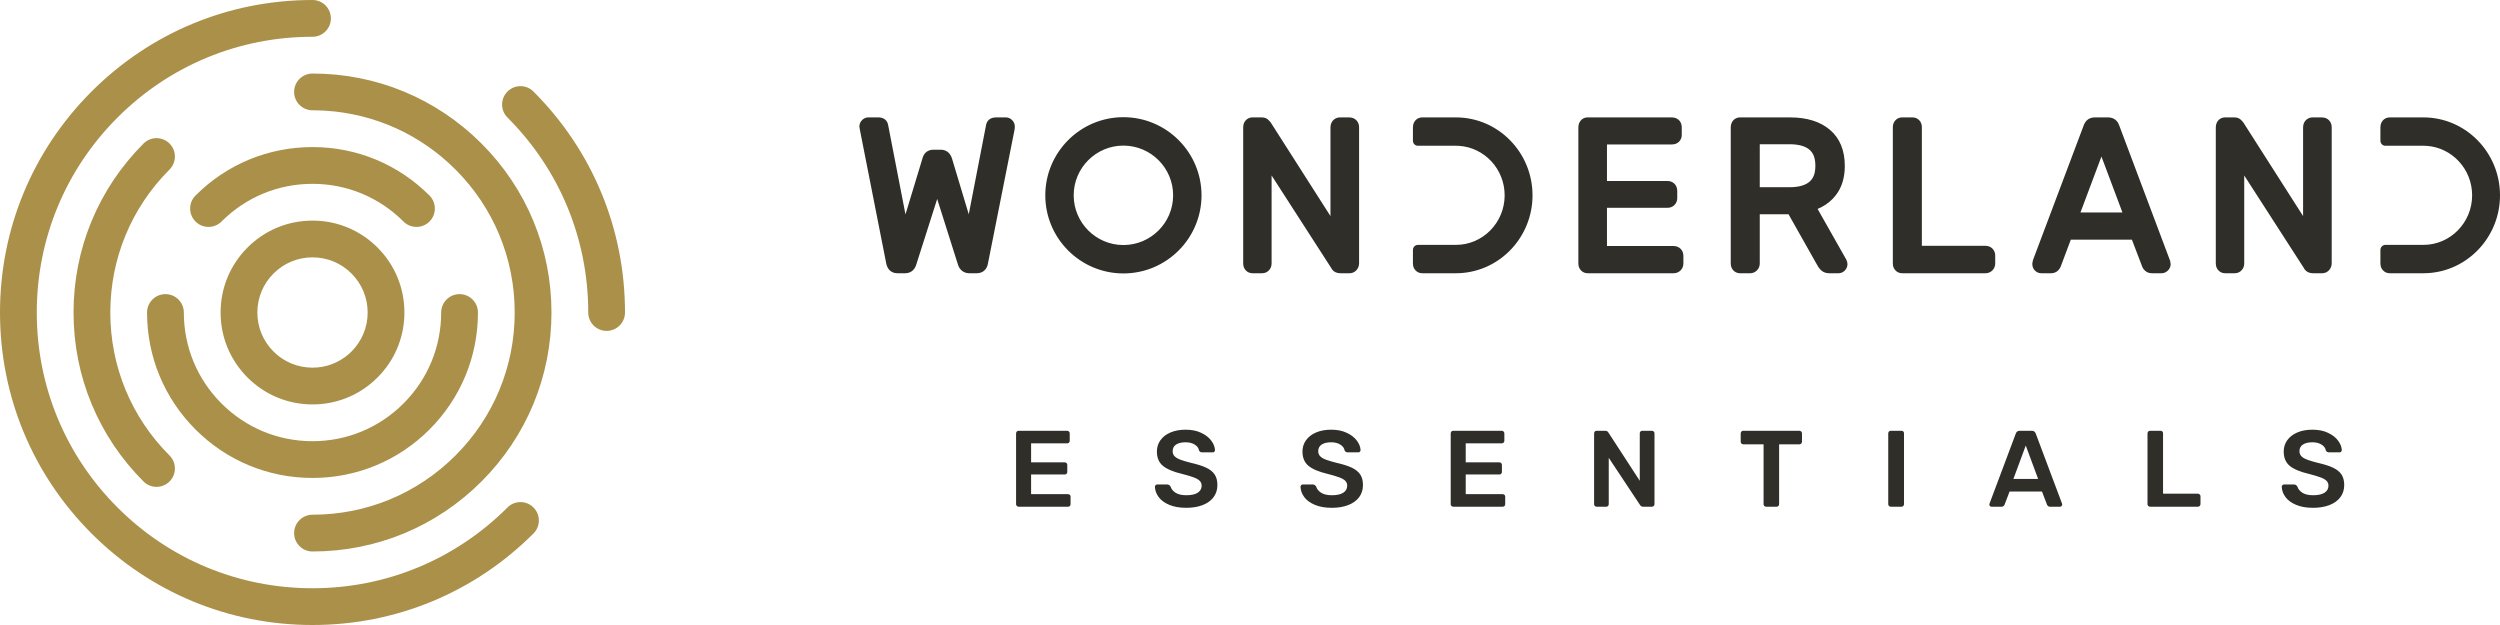 <svg width="128" height="32" viewBox="0 0 128 32" fill="none" xmlns="http://www.w3.org/2000/svg">
<path fill-rule="evenodd" clip-rule="evenodd" d="M57.518 6C59.724 6 61.518 7.795 61.518 10C61.518 12.206 59.724 14 57.518 14C55.313 14 53.519 12.206 53.519 10C53.519 7.795 55.313 6 57.518 6ZM91.653 6.011C92.507 6.011 93.191 6.223 93.686 6.641C94.195 7.069 94.454 7.694 94.454 8.495C94.454 9.092 94.302 9.594 94.001 9.985C93.803 10.246 93.551 10.456 93.249 10.61L93.061 10.697L94.529 13.289C94.57 13.367 94.59 13.445 94.59 13.523C94.59 13.648 94.543 13.761 94.454 13.851C94.387 13.919 94.307 13.963 94.219 13.981L94.129 13.991H93.668C93.504 13.991 93.368 13.945 93.264 13.858C93.208 13.811 93.155 13.752 93.108 13.684L93.043 13.575L91.573 10.97H90.1V13.491C90.1 13.633 90.046 13.758 89.947 13.852C89.875 13.92 89.79 13.964 89.696 13.982L89.599 13.991H89.096C88.954 13.991 88.834 13.938 88.743 13.839C88.68 13.769 88.638 13.684 88.622 13.589L88.614 13.491V6.521C88.614 6.343 88.684 6.226 88.743 6.162C88.816 6.083 88.907 6.034 89.013 6.017L89.096 6.011H91.653ZM97.918 6.011C98.058 6.011 98.179 6.063 98.267 6.159C98.332 6.229 98.374 6.314 98.391 6.411L98.399 6.511V12.585H101.652C101.833 12.585 101.948 12.663 102.013 12.729C102.083 12.8 102.128 12.887 102.146 12.985L102.155 13.085V13.49C102.155 13.632 102.102 13.758 102.001 13.853C101.931 13.92 101.845 13.964 101.75 13.981L101.652 13.99H97.394C97.254 13.99 97.132 13.938 97.043 13.839C96.979 13.77 96.938 13.684 96.921 13.589L96.913 13.49V6.511C96.913 6.376 96.958 6.255 97.043 6.162C97.114 6.083 97.207 6.034 97.312 6.017L97.394 6.011H97.918ZM44.975 6.011C45.209 6.011 45.381 6.123 45.449 6.311L45.472 6.397L46.36 10.978L47.229 8.114C47.29 7.864 47.456 7.708 47.691 7.672L47.796 7.665H48.163C48.403 7.665 48.593 7.784 48.698 8.002L48.738 8.101L49.6 10.972L50.487 6.401C50.526 6.187 50.676 6.049 50.897 6.018L50.996 6.011H51.499C51.621 6.011 51.732 6.059 51.822 6.15C51.911 6.241 51.959 6.355 51.959 6.479L51.955 6.566L51.944 6.647L50.58 13.506C50.529 13.775 50.355 13.948 50.106 13.983L50.009 13.99H49.632C49.385 13.99 49.191 13.867 49.086 13.647L49.047 13.547L47.984 10.187L46.915 13.539C46.844 13.79 46.675 13.947 46.442 13.982L46.338 13.99H45.95C45.69 13.99 45.496 13.853 45.407 13.606L45.379 13.508L44.026 6.643L44 6.479C44 6.355 44.048 6.241 44.137 6.15C44.205 6.082 44.284 6.038 44.371 6.02L44.46 6.011H44.975ZM64.594 6.011C64.722 6.011 64.828 6.044 64.908 6.11C64.939 6.136 64.97 6.165 65.006 6.206L65.065 6.277L68.12 11.063V6.521C68.12 6.337 68.197 6.22 68.261 6.155C68.335 6.08 68.428 6.033 68.531 6.017L68.611 6.011H69.083C69.264 6.011 69.379 6.089 69.443 6.155C69.495 6.207 69.555 6.292 69.577 6.418L69.585 6.521V13.48C69.585 13.615 69.538 13.738 69.45 13.834C69.375 13.915 69.281 13.966 69.175 13.983L69.093 13.99H68.622C68.437 13.99 68.286 13.914 68.199 13.791L68.161 13.725L65.106 8.984V13.49C65.106 13.629 65.057 13.753 64.964 13.846C64.891 13.922 64.798 13.969 64.694 13.984L64.614 13.99H64.132C63.992 13.99 63.871 13.938 63.781 13.839C63.717 13.769 63.676 13.684 63.66 13.588L63.651 13.49V6.521C63.651 6.342 63.722 6.227 63.781 6.162C63.853 6.083 63.945 6.034 64.05 6.017L64.132 6.011H64.594ZM85.604 6.011C85.782 6.011 85.897 6.088 85.965 6.155C86.016 6.207 86.076 6.292 86.097 6.419L86.106 6.522V6.906C86.106 7.048 86.055 7.172 85.955 7.265C85.903 7.313 85.82 7.367 85.701 7.387L85.604 7.395H82.277V9.266H85.373C85.554 9.266 85.669 9.344 85.733 9.41C85.785 9.462 85.845 9.547 85.866 9.674L85.875 9.777V10.14C85.875 10.278 85.826 10.401 85.735 10.493C85.684 10.546 85.6 10.608 85.475 10.631L85.373 10.64H82.277V12.596H85.688C85.866 12.596 85.981 12.673 86.048 12.74C86.1 12.792 86.16 12.877 86.181 13.003L86.19 13.106V13.49C86.19 13.633 86.137 13.758 86.036 13.853C85.965 13.92 85.879 13.963 85.785 13.981L85.688 13.99H81.293C81.153 13.99 81.031 13.938 80.941 13.839C80.878 13.769 80.837 13.683 80.82 13.588L80.812 13.49V6.522C80.812 6.343 80.882 6.227 80.942 6.162C81.013 6.082 81.105 6.033 81.211 6.017L81.293 6.011H85.604ZM107.93 6.011C108.17 6.011 108.355 6.12 108.459 6.319L108.499 6.409L111.112 13.358L111.138 13.522C111.138 13.651 111.087 13.767 110.987 13.86C110.918 13.924 110.838 13.965 110.754 13.982L110.668 13.99H110.175C110.046 13.99 109.93 13.949 109.84 13.871C109.787 13.825 109.744 13.775 109.715 13.724L109.679 13.647L109.154 12.272H106.025L105.502 13.664C105.418 13.844 105.278 13.955 105.103 13.983L105.013 13.99H104.51C104.388 13.99 104.277 13.942 104.187 13.851C104.116 13.778 104.071 13.691 104.058 13.572L104.055 13.476L104.089 13.314L106.688 6.413C106.77 6.186 106.935 6.049 107.159 6.018L107.258 6.011H107.93ZM114.392 6.011C114.52 6.011 114.626 6.044 114.707 6.11C114.738 6.135 114.769 6.165 114.805 6.206L114.863 6.277L117.918 11.063V6.521C117.918 6.337 117.995 6.22 118.059 6.155C118.134 6.08 118.226 6.033 118.33 6.017L118.409 6.011H118.881C119.062 6.011 119.177 6.089 119.241 6.155C119.293 6.207 119.353 6.292 119.375 6.418L119.383 6.521V13.48C119.383 13.615 119.336 13.737 119.248 13.834C119.173 13.915 119.079 13.966 118.973 13.983L118.891 13.99H118.42C118.235 13.99 118.085 13.914 117.997 13.791L117.959 13.725L114.904 8.984V13.49C114.904 13.629 114.855 13.752 114.763 13.846C114.689 13.922 114.597 13.969 114.492 13.984L114.412 13.99H113.93C113.79 13.99 113.669 13.938 113.579 13.839C113.516 13.769 113.474 13.684 113.458 13.588L113.449 13.49V6.521C113.449 6.342 113.52 6.227 113.579 6.162C113.651 6.083 113.743 6.034 113.849 6.017L113.93 6.011H114.392ZM74.544 6.011C76.706 6.011 78.465 7.801 78.465 10.001C78.465 12.131 76.814 13.878 74.745 13.985L74.544 13.99H72.824C72.684 13.99 72.562 13.938 72.472 13.839C72.408 13.769 72.367 13.684 72.35 13.588L72.342 13.49V12.793C72.342 12.672 72.424 12.571 72.534 12.545L72.592 12.538H74.544C75.919 12.538 77.038 11.4 77.038 10.001C77.038 8.657 76.006 7.554 74.707 7.468L74.544 7.463H72.592C72.526 7.463 72.463 7.436 72.416 7.388C72.384 7.357 72.362 7.317 72.35 7.274L72.342 7.208V6.521C72.342 6.342 72.413 6.227 72.472 6.162C72.544 6.083 72.636 6.034 72.742 6.017L72.824 6.011H74.544ZM124.079 6.011C126.241 6.011 128 7.801 128 10.001C128 12.131 126.35 13.878 124.281 13.985L124.079 13.99H122.359C122.218 13.99 122.097 13.938 122.007 13.839C121.944 13.769 121.902 13.684 121.886 13.588L121.877 13.49V12.793C121.877 12.672 121.96 12.571 122.07 12.545L122.127 12.538H124.079C125.454 12.538 126.573 11.4 126.573 10.001C126.573 8.657 125.542 7.554 124.243 7.468L124.079 7.463H122.127C122.061 7.463 121.998 7.436 121.951 7.388C121.92 7.357 121.898 7.317 121.886 7.274L121.877 7.208V6.521C121.877 6.342 121.948 6.227 122.007 6.162C122.079 6.083 122.171 6.034 122.277 6.017L122.359 6.011H124.079ZM57.518 7.455C56.115 7.455 54.973 8.597 54.973 10C54.973 11.404 56.115 12.546 57.518 12.546C58.922 12.546 60.064 11.404 60.064 10C60.064 8.597 58.922 7.455 57.518 7.455ZM107.594 8.014L106.52 10.877H108.668L107.594 8.014ZM91.612 7.385H90.1V9.586H91.612C92.676 9.586 92.906 9.11 92.941 8.641L92.947 8.486L92.941 8.33C92.908 7.887 92.701 7.437 91.781 7.389L91.612 7.385Z" fill="#302E29"/>
<path fill-rule="evenodd" clip-rule="evenodd" d="M60.7 22C61.011 22 61.279 22.053 61.504 22.162C61.73 22.269 61.902 22.403 62.02 22.565C62.138 22.725 62.201 22.886 62.207 23.045C62.207 23.075 62.196 23.102 62.175 23.125C62.159 23.141 62.142 23.152 62.122 23.157L62.09 23.161H61.558C61.476 23.161 61.42 23.127 61.389 23.061C61.37 22.943 61.298 22.844 61.171 22.764C61.045 22.684 60.887 22.645 60.7 22.645C60.495 22.645 60.334 22.684 60.216 22.761C60.098 22.839 60.04 22.952 60.04 23.1C60.04 23.201 60.07 23.283 60.13 23.35C60.189 23.416 60.282 23.475 60.409 23.525L60.492 23.556L60.7 23.622C60.779 23.645 60.867 23.669 60.964 23.694C61.296 23.769 61.56 23.852 61.756 23.944C61.953 24.038 62.098 24.154 62.191 24.294C62.284 24.435 62.331 24.615 62.331 24.834C62.331 25.074 62.265 25.283 62.132 25.459C62 25.634 61.812 25.768 61.571 25.862C61.331 25.954 61.052 26 60.734 26C60.398 26 60.111 25.95 59.871 25.85C59.632 25.751 59.451 25.619 59.328 25.456C59.205 25.292 59.139 25.115 59.131 24.922C59.131 24.894 59.144 24.866 59.165 24.842C59.18 24.826 59.198 24.815 59.218 24.809L59.249 24.805H59.759C59.8 24.805 59.834 24.815 59.86 24.834C59.886 24.851 59.911 24.879 59.933 24.911C59.97 25.037 60.056 25.143 60.189 25.229C60.32 25.313 60.503 25.356 60.734 25.356C60.996 25.356 61.193 25.313 61.325 25.226C61.458 25.138 61.524 25.018 61.524 24.866C61.524 24.767 61.491 24.683 61.424 24.617C61.357 24.55 61.254 24.492 61.117 24.442L60.923 24.377L60.664 24.302L60.51 24.261C60.07 24.157 59.747 24.02 59.54 23.85C59.335 23.68 59.233 23.435 59.233 23.117C59.233 22.902 59.293 22.71 59.412 22.542C59.532 22.373 59.703 22.24 59.925 22.144C60.146 22.048 60.406 22 60.7 22ZM68.154 22C68.465 22 68.733 22.053 68.958 22.162C69.184 22.269 69.356 22.403 69.474 22.565C69.592 22.725 69.655 22.886 69.661 23.045C69.661 23.075 69.65 23.102 69.628 23.125C69.613 23.141 69.596 23.152 69.576 23.157L69.544 23.161H69.012C68.93 23.161 68.874 23.127 68.843 23.061C68.824 22.943 68.752 22.844 68.625 22.764C68.499 22.684 68.341 22.645 68.154 22.645C67.949 22.645 67.788 22.684 67.67 22.761C67.552 22.839 67.493 22.952 67.493 23.1C67.493 23.201 67.524 23.283 67.584 23.35C67.643 23.416 67.736 23.475 67.863 23.525L67.946 23.556L68.154 23.622C68.233 23.645 68.321 23.669 68.418 23.694C68.75 23.769 69.014 23.852 69.21 23.944C69.407 24.038 69.552 24.154 69.645 24.294C69.738 24.435 69.784 24.615 69.784 24.834C69.784 25.074 69.719 25.283 69.586 25.459C69.453 25.634 69.266 25.768 69.025 25.862C68.785 25.954 68.506 26 68.188 26C67.852 26 67.565 25.95 67.325 25.85C67.086 25.751 66.905 25.619 66.782 25.456C66.659 25.292 66.593 25.115 66.585 24.922C66.585 24.894 66.598 24.866 66.619 24.842C66.634 24.826 66.652 24.815 66.672 24.809L66.703 24.805H67.213C67.254 24.805 67.288 24.815 67.314 24.834C67.34 24.851 67.365 24.879 67.387 24.911C67.424 25.037 67.51 25.143 67.643 25.229C67.774 25.313 67.957 25.356 68.188 25.356C68.45 25.356 68.646 25.313 68.779 25.226C68.912 25.138 68.977 25.018 68.977 24.866C68.977 24.767 68.945 24.683 68.878 24.617C68.811 24.55 68.708 24.492 68.571 24.442L68.377 24.377L68.118 24.302L67.964 24.261C67.524 24.157 67.201 24.02 66.994 23.85C66.789 23.68 66.686 23.435 66.686 23.117C66.686 22.902 66.747 22.71 66.866 22.542C66.986 22.373 67.157 22.24 67.379 22.144C67.6 22.048 67.86 22 68.154 22ZM118.393 22C118.704 22 118.972 22.053 119.197 22.162C119.423 22.269 119.595 22.403 119.713 22.565C119.831 22.725 119.894 22.886 119.9 23.045C119.9 23.075 119.889 23.102 119.868 23.125C119.852 23.141 119.835 23.152 119.815 23.157L119.783 23.161H119.251C119.169 23.161 119.113 23.127 119.082 23.061C119.063 22.943 118.991 22.844 118.864 22.764C118.738 22.684 118.58 22.645 118.393 22.645C118.188 22.645 118.027 22.684 117.909 22.761C117.791 22.839 117.732 22.952 117.732 23.1C117.732 23.201 117.763 23.283 117.823 23.35C117.882 23.416 117.975 23.475 118.102 23.525L118.185 23.556L118.393 23.622C118.472 23.645 118.56 23.669 118.657 23.694C118.989 23.769 119.253 23.852 119.449 23.944C119.646 24.038 119.791 24.154 119.884 24.294C119.977 24.435 120.024 24.615 120.024 24.834C120.024 25.074 119.958 25.283 119.825 25.459C119.693 25.634 119.505 25.768 119.264 25.862C119.024 25.954 118.745 26 118.427 26C118.091 26 117.804 25.95 117.564 25.85C117.325 25.751 117.144 25.619 117.021 25.456C116.898 25.292 116.832 25.115 116.824 24.922C116.824 24.894 116.837 24.866 116.858 24.842C116.873 24.826 116.891 24.815 116.911 24.809L116.942 24.805H117.452C117.493 24.805 117.527 24.815 117.553 24.834C117.579 24.851 117.604 24.879 117.626 24.911C117.663 25.037 117.749 25.143 117.882 25.229C118.013 25.313 118.196 25.356 118.427 25.356C118.689 25.356 118.886 25.313 119.018 25.226C119.151 25.138 119.217 25.018 119.217 24.866C119.217 24.767 119.184 24.683 119.117 24.617C119.05 24.55 118.947 24.492 118.81 24.442L118.616 24.377L118.357 24.302L118.203 24.261C117.763 24.157 117.44 24.02 117.233 23.85C117.028 23.68 116.926 23.435 116.926 23.117C116.926 22.902 116.986 22.71 117.105 22.542C117.225 22.373 117.396 22.24 117.618 22.144C117.839 22.048 118.099 22 118.393 22ZM54.629 22.056C54.67 22.056 54.704 22.068 54.73 22.094C54.748 22.112 54.76 22.133 54.766 22.156L54.77 22.194V22.567C54.77 22.608 54.756 22.64 54.73 22.663C54.713 22.68 54.692 22.691 54.668 22.696L54.629 22.7H52.792V23.672H54.506C54.547 23.672 54.581 23.685 54.607 23.71C54.625 23.729 54.636 23.75 54.641 23.773L54.645 23.811V24.161C54.645 24.201 54.633 24.234 54.607 24.258C54.59 24.275 54.569 24.285 54.545 24.291L54.506 24.294H52.792V25.3H54.674C54.715 25.3 54.748 25.312 54.775 25.335C54.793 25.352 54.804 25.372 54.809 25.395L54.813 25.433V25.811C54.813 25.852 54.801 25.885 54.775 25.908C54.757 25.924 54.737 25.935 54.713 25.94L54.674 25.944H52.159C52.12 25.944 52.089 25.931 52.063 25.905C52.046 25.888 52.034 25.869 52.028 25.846L52.023 25.811V22.194C52.023 22.153 52.036 22.121 52.06 22.094C52.077 22.077 52.097 22.066 52.121 22.061L52.159 22.056H54.629ZM76.882 22.056C76.923 22.056 76.957 22.068 76.983 22.094C77 22.112 77.012 22.133 77.018 22.156L77.023 22.194V22.567C77.023 22.608 77.009 22.64 76.983 22.663C76.965 22.68 76.944 22.691 76.92 22.696L76.882 22.7H75.045V23.672H76.759C76.8 23.672 76.834 23.685 76.86 23.71C76.877 23.729 76.888 23.75 76.894 23.773L76.898 23.811V24.161C76.898 24.201 76.886 24.234 76.86 24.258C76.842 24.275 76.821 24.285 76.797 24.291L76.759 24.294H75.045V25.3H76.927C76.968 25.3 77.001 25.312 77.028 25.335C77.045 25.352 77.056 25.372 77.062 25.395L77.067 25.433V25.811C77.067 25.852 77.054 25.885 77.028 25.908C77.01 25.924 76.989 25.935 76.965 25.94L76.927 25.944H74.412C74.373 25.944 74.342 25.931 74.316 25.905C74.298 25.888 74.286 25.869 74.28 25.846L74.276 25.811V22.194C74.276 22.153 74.289 22.121 74.313 22.094C74.329 22.077 74.35 22.066 74.373 22.061L74.412 22.056H76.882ZM82.189 22.056C82.243 22.056 82.287 22.073 82.321 22.109L82.353 22.15L83.956 24.617V22.194C83.956 22.154 83.966 22.121 83.99 22.094C84.007 22.077 84.027 22.066 84.051 22.06L84.09 22.056H84.57C84.612 22.056 84.645 22.068 84.671 22.094C84.689 22.112 84.7 22.133 84.706 22.156L84.71 22.194V25.806C84.71 25.847 84.698 25.88 84.671 25.905C84.654 25.922 84.634 25.934 84.611 25.94L84.576 25.945H84.135C84.078 25.945 84.032 25.927 83.997 25.892L83.966 25.85L82.368 23.44V25.812C82.368 25.848 82.356 25.88 82.332 25.905C82.317 25.922 82.296 25.934 82.273 25.94L82.234 25.945H81.752C81.715 25.945 81.683 25.931 81.657 25.905C81.64 25.888 81.628 25.869 81.622 25.846L81.618 25.812V22.194C81.618 22.154 81.629 22.121 81.654 22.094C81.671 22.077 81.691 22.066 81.715 22.06L81.752 22.056H82.189ZM92.122 22.056C92.163 22.056 92.196 22.068 92.222 22.094C92.239 22.112 92.251 22.133 92.257 22.156L92.262 22.194V22.611C92.262 22.651 92.248 22.685 92.222 22.711C92.204 22.728 92.184 22.74 92.16 22.746L92.122 22.751H91.091V25.812C91.091 25.848 91.078 25.88 91.054 25.905C91.037 25.922 91.018 25.934 90.994 25.94L90.957 25.945H90.43C90.392 25.945 90.36 25.931 90.334 25.905C90.316 25.888 90.305 25.869 90.299 25.846L90.295 25.812V22.751H89.259C89.221 22.751 89.19 22.737 89.164 22.711C89.146 22.694 89.134 22.673 89.128 22.649L89.124 22.611V22.194C89.124 22.154 89.136 22.121 89.161 22.094C89.177 22.077 89.196 22.066 89.22 22.06L89.259 22.056H92.122ZM97.351 22.056C97.392 22.056 97.425 22.068 97.449 22.091C97.465 22.108 97.476 22.127 97.481 22.151L97.485 22.189V25.812C97.485 25.848 97.473 25.88 97.449 25.905C97.433 25.922 97.413 25.934 97.39 25.94L97.351 25.945H96.814C96.775 25.945 96.744 25.931 96.718 25.905C96.701 25.888 96.689 25.869 96.683 25.846L96.678 25.812V22.189C96.678 22.148 96.692 22.116 96.718 22.091C96.736 22.076 96.755 22.065 96.778 22.06L96.814 22.056H97.351ZM104.028 22.056C104.106 22.056 104.164 22.085 104.203 22.145L104.229 22.195L105.574 25.778L105.585 25.828C105.585 25.862 105.573 25.889 105.549 25.911C105.533 25.926 105.515 25.936 105.496 25.941L105.467 25.945H104.969C104.91 25.945 104.865 25.925 104.834 25.885L104.807 25.839L104.55 25.168H102.89L102.633 25.839C102.611 25.892 102.574 25.925 102.524 25.938L102.47 25.945H101.971C101.938 25.945 101.91 25.934 101.888 25.911C101.873 25.896 101.863 25.879 101.858 25.86L101.854 25.828L101.866 25.778L103.21 22.195C103.24 22.12 103.289 22.076 103.357 22.061L103.412 22.056H104.028ZM110.614 22.056C110.655 22.056 110.688 22.068 110.711 22.091C110.727 22.107 110.738 22.127 110.744 22.151L110.748 22.189V25.277H112.525C112.566 25.277 112.599 25.291 112.625 25.316C112.642 25.334 112.654 25.354 112.66 25.376L112.665 25.411V25.811C112.665 25.848 112.651 25.879 112.625 25.905C112.607 25.923 112.587 25.934 112.563 25.94L112.525 25.944H110.088C110.049 25.944 110.018 25.931 109.992 25.905C109.974 25.888 109.962 25.868 109.956 25.846L109.952 25.811V22.189C109.952 22.148 109.966 22.115 109.992 22.091C110.009 22.076 110.029 22.066 110.051 22.06L110.088 22.056H110.614ZM103.719 22.812L103.086 24.522H104.352L103.719 22.812Z" fill="#302E29"/>
<path fill-rule="evenodd" clip-rule="evenodd" d="M16 0C16.52 0 16.941 0.422 16.941 0.942C16.941 1.461 16.52 1.883 16 1.883C12.229 1.883 8.684 3.352 6.017 6.018C3.351 8.684 1.883 12.229 1.883 16C1.883 19.772 3.351 23.317 6.017 25.983C8.684 28.649 12.229 30.118 16 30.118C19.771 30.118 23.316 28.649 25.983 25.983C26.35 25.615 26.947 25.615 27.314 25.983C27.682 26.351 27.682 26.946 27.314 27.314C24.292 30.336 20.274 32 16 32C11.727 32 7.709 30.336 4.687 27.314C1.665 24.292 0 20.274 0 16C0 11.727 1.665 7.709 4.687 4.687C7.709 1.665 11.727 0 16 0ZM16 3.765C19.268 3.765 22.341 5.038 24.652 7.349C26.963 9.66 28.235 12.732 28.235 16C28.235 19.268 26.963 22.34 24.652 24.652C22.341 26.963 19.268 28.236 16 28.236C15.48 28.236 15.059 27.814 15.059 27.294C15.059 26.775 15.48 26.353 16 26.353C18.765 26.353 21.365 25.276 23.321 23.321C25.276 21.365 26.353 18.765 26.353 16C26.353 13.236 25.276 10.635 23.321 8.68C21.523 6.883 19.182 5.828 16.667 5.668L16.261 5.651L16 5.647C15.48 5.647 15.059 5.226 15.059 4.706C15.059 4.186 15.48 3.765 16 3.765ZM7.349 7.349C7.716 6.981 8.312 6.981 8.68 7.349C9.047 7.716 9.047 8.312 8.68 8.68C6.725 10.636 5.648 13.236 5.648 16.001C5.648 18.766 6.725 21.366 8.68 23.322C9.047 23.689 9.047 24.285 8.68 24.652C8.496 24.836 8.255 24.928 8.014 24.928C7.774 24.928 7.532 24.836 7.349 24.652C5.038 22.341 3.765 19.269 3.765 16.001C3.765 12.733 5.038 9.661 7.349 7.349ZM23.529 15.059C24.049 15.059 24.471 15.481 24.471 16C24.471 18.263 23.589 20.39 21.989 21.99C20.39 23.59 18.263 24.471 16 24.471C13.737 24.471 11.61 23.59 10.01 21.99C8.411 20.39 7.529 18.263 7.529 16C7.529 15.481 7.951 15.059 8.471 15.059C8.99 15.059 9.412 15.481 9.412 16C9.412 17.76 10.097 19.414 11.341 20.659C12.586 21.903 14.24 22.589 16 22.589C17.76 22.589 19.414 21.903 20.658 20.659C21.903 19.414 22.588 17.76 22.588 16C22.588 15.481 23.01 15.059 23.529 15.059ZM16.001 11.295C17.257 11.295 18.439 11.784 19.328 12.673C20.217 13.562 20.706 14.744 20.706 16.001C20.706 17.174 20.28 18.281 19.5 19.146L19.328 19.328L19.146 19.5C18.281 20.28 17.173 20.707 16.001 20.707C14.744 20.707 13.562 20.217 12.673 19.328C11.784 18.439 11.295 17.258 11.295 16.001C11.295 14.744 11.784 13.562 12.673 12.673C13.562 11.784 14.744 11.295 16.001 11.295ZM16.001 13.177C15.246 13.177 14.537 13.471 14.004 14.004C13.471 14.538 13.177 15.247 13.177 16.001C13.177 16.755 13.471 17.464 14.004 17.998C14.537 18.531 15.246 18.824 16.001 18.824C16.686 18.824 17.334 18.582 17.847 18.137L17.997 17.998C18.531 17.463 18.824 16.754 18.824 16.001C18.824 15.247 18.53 14.538 17.997 14.004C17.464 13.471 16.755 13.177 16.001 13.177ZM25.983 4.687C26.351 4.319 26.946 4.319 27.314 4.687C30.336 7.709 32 11.726 32 16C32 16.52 31.579 16.942 31.059 16.942C30.539 16.942 30.118 16.52 30.118 16C30.118 12.229 28.649 8.684 25.983 6.018C25.615 5.651 25.615 5.055 25.983 4.687ZM16 7.53C18.263 7.53 20.39 8.411 21.99 10.011C22.173 10.195 22.265 10.436 22.265 10.677C22.265 10.917 22.173 11.158 21.989 11.342C21.806 11.526 21.565 11.618 21.324 11.618C21.083 11.618 20.842 11.526 20.658 11.342C19.414 10.098 17.76 9.412 16 9.412C14.24 9.412 12.586 10.098 11.342 11.342C10.974 11.71 10.378 11.71 10.011 11.342C9.827 11.158 9.735 10.917 9.735 10.677C9.735 10.436 9.827 10.195 10.01 10.011C11.61 8.411 13.737 7.53 16 7.53Z" fill="#AA9048"/>
</svg>
